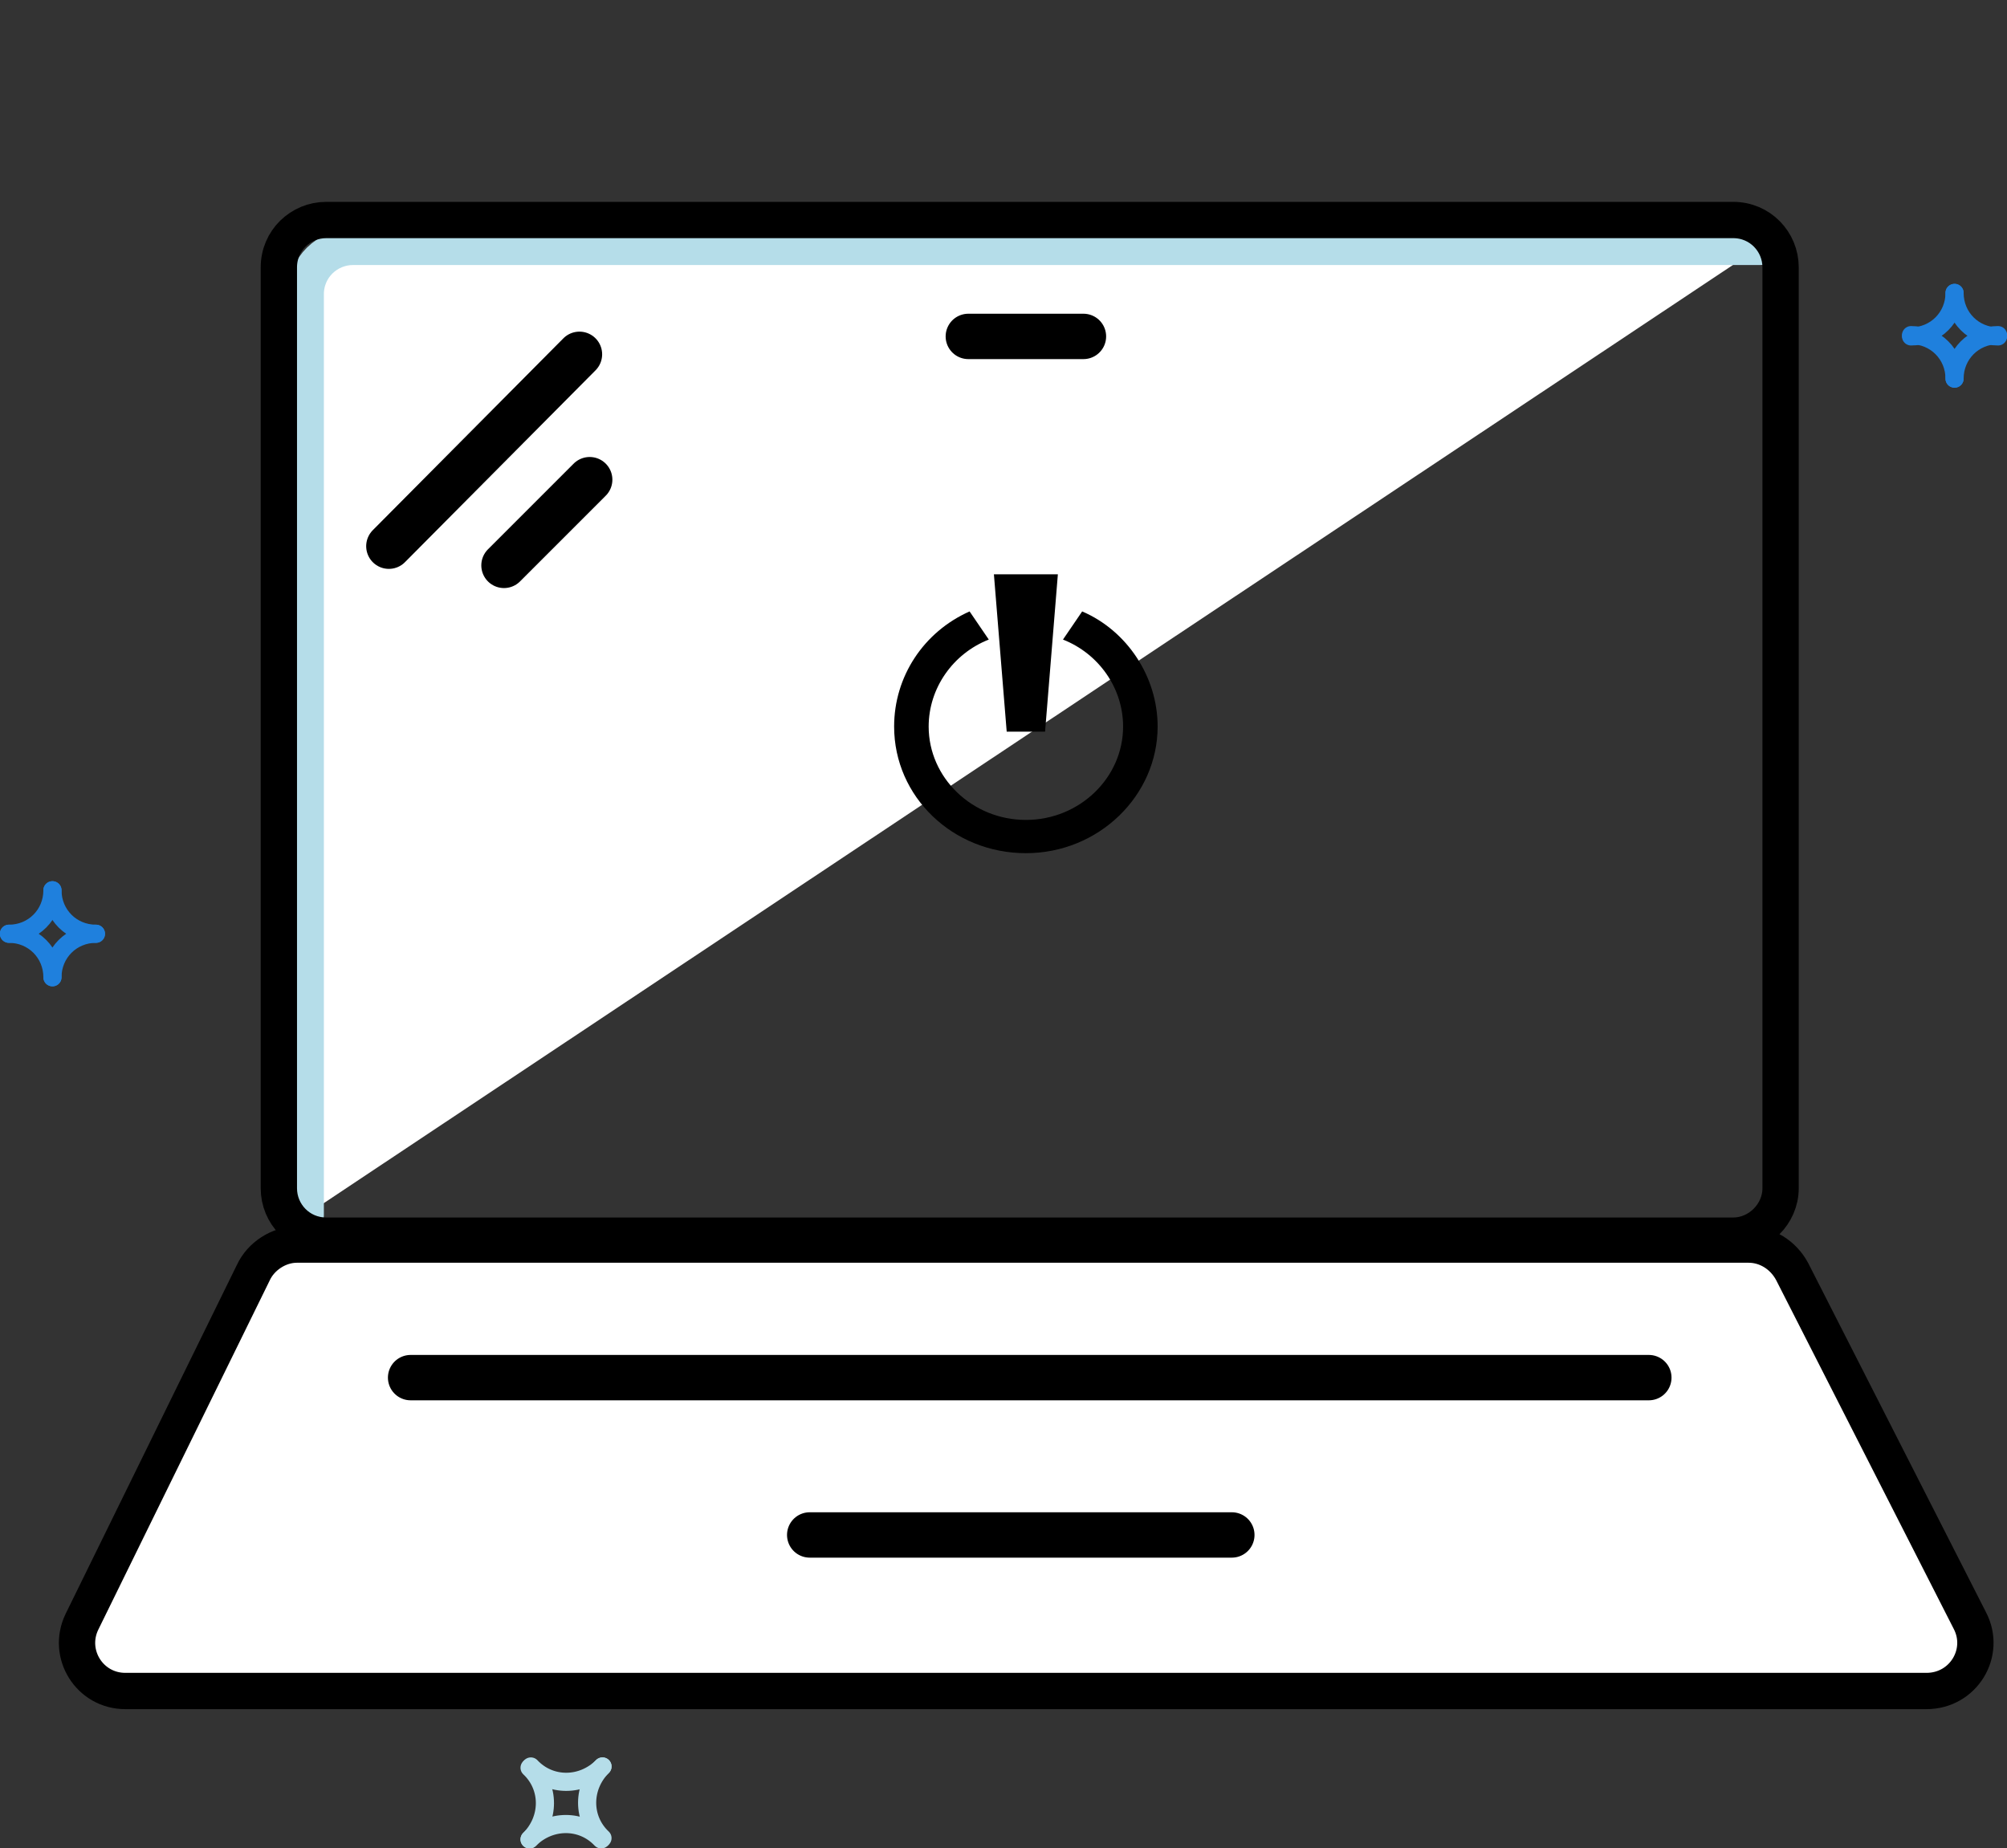 <?xml version="1.0" encoding="utf-8"?>
<!-- Generator: Adobe Illustrator 25.1.0, SVG Export Plug-In . SVG Version: 6.00 Build 0)  -->
<svg version="1.1" id="Layer_1" xmlns="http://www.w3.org/2000/svg" xmlns:xlink="http://www.w3.org/1999/xlink" x="0px" y="0px"
	 viewBox="0 0 156.9 144.5" style="enable-background:new 0 0 156.9 144.5;" xml:space="preserve">
<rect x="0" y="0" width="156.9" height="144.5" fill="#333333" stroke="none"/>
<style type="text/css">
	.st0{fill:#FFFFFF;stroke:#000000;stroke-width:2.838;stroke-linecap:round;stroke-linejoin:round;}
	.st1{fill:none;stroke:#1F80DD;stroke-width:1.419;stroke-linecap:round;stroke-linejoin:round;}
	.st2{fill:none;stroke:#B5DDE9;stroke-width:1.419;stroke-linecap:round;stroke-linejoin:round;}
	.st3{fill:#FFFFFF;stroke:#B5DDE9;stroke-width:2.838;stroke-linecap:round;stroke-linejoin:round;}
	.st4{fill:none;stroke:#000000;stroke-width:2.838;stroke-linecap:round;stroke-linejoin:round;}
	.st5{fill:#FFFFFF;stroke:#000000;stroke-width:3.547;stroke-linecap:round;stroke-linejoin:round;}
</style>
<g>
	<path class="st0" d="M23.2,97.3h113.5c1.4,0,2.7,0.8,3.4,2.1l13.9,27.3c1.3,2.5-0.5,5.5-3.4,5.5H9.8c-2.8,0-4.6-2.9-3.4-5.4
		l13.4-27.3C20.4,98.2,21.8,97.3,23.2,97.3z"/>
	<g>
		<path class="st1" d="M4.1,69.6L4.1,69.6c0,1.9-1.5,3.4-3.4,3.4c0,0,0,0,0,0l0,0"/>
		<path class="st1" d="M4.1,69.6L4.1,69.6c0,1.9,1.5,3.4,3.4,3.4c0,0,0,0,0,0l0,0"/>
		<path class="st1" d="M4.1,76.4L4.1,76.4c0-1.9-1.5-3.4-3.4-3.4l0,0"/>
		<path class="st1" d="M4.1,76.4L4.1,76.4c0-1.9,1.5-3.4,3.4-3.4l0,0"/>
		<path class="st1" d="M152.8,22.9L152.8,22.9c0,1.9-1.5,3.4-3.4,3.4l0,0l0,0"/>
		<path class="st1" d="M152.8,22.9L152.8,22.9c0,1.9,1.5,3.4,3.4,3.4l0,0l0,0"/>
		<path class="st1" d="M152.8,29.6L152.8,29.6c0-1.9-1.5-3.4-3.4-3.4l0,0l0,0"/>
		<path class="st1" d="M152.8,29.6L152.8,29.6c0-1.9,1.5-3.4,3.4-3.4l0,0l0,0"/>
		<path class="st2" d="M47.1,138.1L47.1,138.1c-1.6,1.6-4.1,1.6-5.6,0l0,0"/>
		<path class="st2" d="M47.1,138.1L47.1,138.1c-1.6,1.6-1.6,4.1,0,5.6l0,0"/>
		<path class="st2" d="M41.4,143.8L41.4,143.8c1.6-1.6,1.6-4.1,0-5.6l0,0"/>
		<path class="st2" d="M41.4,143.8L41.4,143.8c1.6-1.6,4.1-1.6,5.6,0l0,0"/>
		<path class="st3" d="M23.9,95V23c0-2.1,1.7-3.7,3.7-3.7h110"/>
		<path class="st4" d="M135.5,96.6h-110c-2.1,0-3.7-1.7-3.7-3.7v-72c0-2.1,1.7-3.7,3.7-3.7h110c2.1,0,3.7,1.7,3.7,3.7v72
			C139.2,94.9,137.5,96.6,135.5,96.6z"/>
		<line class="st5" x1="32.1" y1="107.7" x2="128.9" y2="107.7"/>
		<line class="st5" x1="63.3" y1="120" x2="96.3" y2="120"/>
		<line class="st5" x1="30.4" y1="42.7" x2="45.3" y2="27.7"/>
		<line class="st5" x1="39.4" y1="44.2" x2="46.1" y2="37.5"/>
		<line class="st5" x1="75.7" y1="26.3" x2="84.7" y2="26.3"/>
		<polygon points="81.7,57.2 78.7,57.2 77.7,44.9 82.7,44.9 		"/>
		<path d="M84.6,47.8L83.1,50c2.8,1.1,4.7,3.8,4.7,6.8c0,4-3.4,7.3-7.6,7.3c-4.2,0-7.6-3.3-7.6-7.3c0-3,1.9-5.7,4.7-6.8l-1.5-2.2
			c-3.6,1.6-5.9,5.1-5.9,9c0,5.5,4.6,9.9,10.3,9.9s10.3-4.5,10.3-9.9C90.5,52.9,88.1,49.3,84.6,47.8"/>
	</g>
</g>
</svg>
